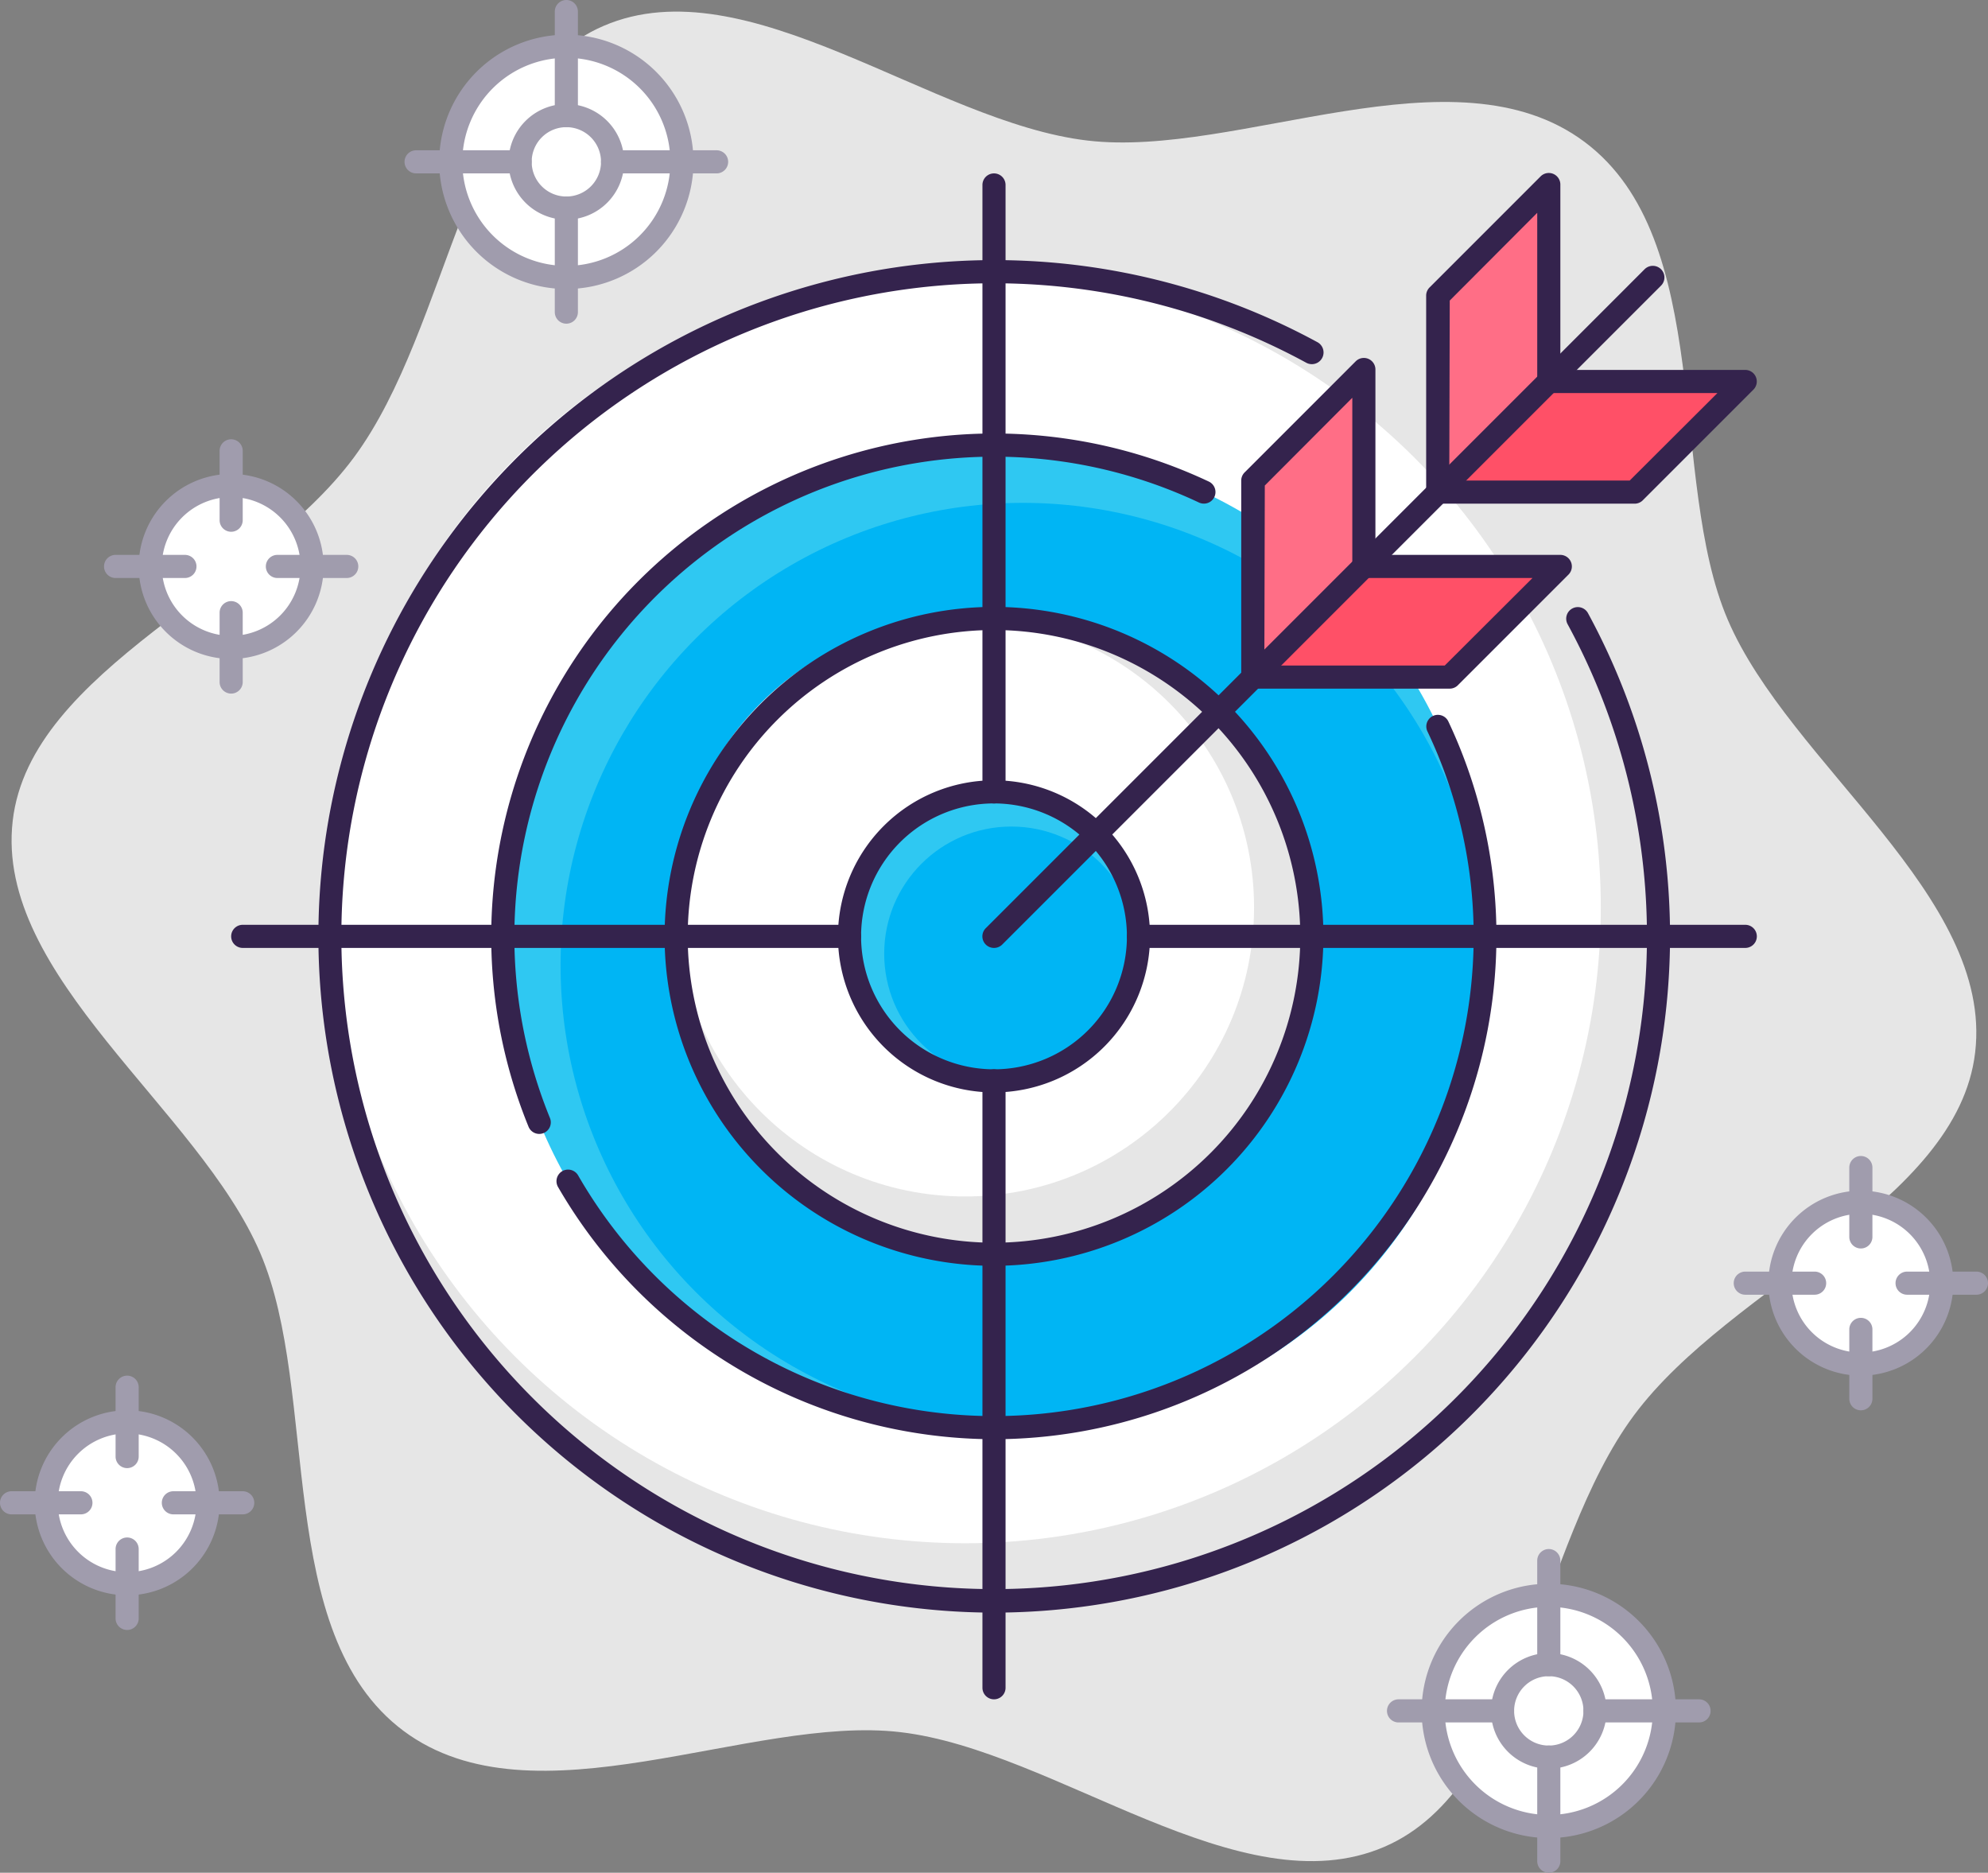 <svg xmlns="http://www.w3.org/2000/svg" viewBox="0 0 172 162"><rect x="0" y="0" width="172" height="162" fill="#808080" stroke="none"/><defs><style>.cls-1{fill:#e6e6e6;}.cls-2{fill:#fff;}.cls-3{fill:#34234d;}.cls-4{fill:#2fc8f2;}.cls-5{fill:#00b5f4;}.cls-6{fill:#ff5067;}.cls-7{fill:#ff6e86;}.cls-8{fill:#a09cad;}</style></defs><title>Asset 111</title><g id="Layer_2" data-name="Layer 2"><g id="Layer_1-2" data-name="Layer 1"><path class="cls-1" d="M149.48,53.6c-5.18-12.11-1.09-32.88-12.38-41.32s-30,1.41-43-.12C80.64,10.59,64.67-3.12,52.22,2.24,40.15,7.43,39,28.25,30.62,39.57S2.62,57.89,1.1,71C-.47,84.47,17.18,95.91,22.52,108.4c5.18,12.11,1.09,32.88,12.38,41.32s30-1.41,43,.12c13.45,1.57,29.42,15.28,41.87,9.92,12.07-5.19,13.19-26,21.6-37.33s28-18.32,29.52-31.4C172.47,77.53,154.82,66.09,149.48,53.6Z"/><circle class="cls-1" cx="86" cy="81" r="57.5"/><circle class="cls-2" cx="83.5" cy="78.5" r="55"/><path class="cls-3" d="M86,139.5A58.5,58.5,0,1,1,114,29.61a1,1,0,0,1-1,1.76A56.48,56.48,0,1,0,135.63,54a1,1,0,0,1,.4-1.36,1,1,0,0,1,1.36.4A58.52,58.52,0,0,1,86,139.5Z"/><circle class="cls-4" cx="86" cy="81" r="42.5"/><circle class="cls-5" cx="88.5" cy="83.5" r="40"/><path class="cls-3" d="M86,124.5a43.67,43.67,0,0,1-37.72-21.82,1,1,0,0,1,1.74-1A41.5,41.5,0,0,0,127.5,81a41.17,41.17,0,0,0-4-17.73,1,1,0,0,1,1.81-.86A43.52,43.52,0,0,1,86,124.5Z"/><path class="cls-3" d="M46.65,98.09a1,1,0,0,1-.92-.62,43.52,43.52,0,0,1,58.86-55.81,1,1,0,0,1-.86,1.81A41.52,41.52,0,0,0,47.58,96.71a1,1,0,0,1-.93,1.38Z"/><circle class="cls-1" cx="86" cy="81" r="27.5"/><circle class="cls-2" cx="83.5" cy="78.5" r="25"/><path class="cls-3" d="M86,109.5A28.5,28.5,0,1,1,114.5,81,28.54,28.54,0,0,1,86,109.5Zm0-55A26.5,26.5,0,1,0,112.5,81,26.53,26.53,0,0,0,86,54.5Z"/><circle class="cls-4" cx="86" cy="81" r="12.5"/><circle class="cls-5" cx="87.5" cy="82.5" r="11"/><path class="cls-3" d="M86,94.5A13.5,13.5,0,1,1,99.5,81,13.52,13.52,0,0,1,86,94.5Zm0-25A11.5,11.5,0,1,0,97.5,81,11.51,11.51,0,0,0,86,69.5Z"/><path class="cls-3" d="M151,82H98.5a1,1,0,0,1,0-2H151a1,1,0,0,1,0,2Z"/><path class="cls-3" d="M73.5,82H21a1,1,0,0,1,0-2H73.5a1,1,0,0,1,0,2Z"/><path class="cls-3" d="M86,147a1,1,0,0,1-1-1V93.5a1,1,0,0,1,2,0V146A1,1,0,0,1,86,147Z"/><path class="cls-3" d="M86,69.5a1,1,0,0,1-1-1V16a1,1,0,0,1,2,0V68.5A1,1,0,0,1,86,69.5Z"/><polygon class="cls-6" points="134.04 32.96 134.04 16 124.44 25.61 124.44 42.56 141.39 42.56 151 32.96 134.04 32.96"/><polygon class="cls-6" points="118.04 48.96 118.04 32 108.44 41.61 108.44 58.56 125.39 58.56 135 48.96 118.04 48.96"/><polygon class="cls-7" points="134.04 32.96 134.04 16 124.44 25.61 124.44 42.56 134.04 32.96"/><polygon class="cls-7" points="118.04 48.96 118.04 32 108.44 41.61 108.44 58.56 118.04 48.96"/><path class="cls-3" d="M141.39,43.57h-17a1,1,0,0,1-1-1v-17a1,1,0,0,1,.3-.71l9.61-9.61A1,1,0,0,1,135,16V32h16a1,1,0,0,1,.71,1.7l-9.61,9.61A1,1,0,0,1,141.39,43.57Zm-16-2H141L148.59,34H134a1,1,0,0,1-1-1V18.41L125.43,26Z"/><path class="cls-3" d="M125.39,59.57h-17a1,1,0,0,1-1-1v-17a1,1,0,0,1,.3-.71l9.61-9.61A1,1,0,0,1,119,32V48h16a1,1,0,0,1,.71,1.7l-9.61,9.61A1,1,0,0,1,125.39,59.57Zm-16-2H125L132.59,50H118a1,1,0,0,1-1-1V34.41L109.43,42Z"/><path class="cls-3" d="M86,82a1,1,0,0,1-.71-.29,1,1,0,0,1,0-1.42l57-57a1,1,0,1,1,1.42,1.42l-57,57A1,1,0,0,1,86,82Z"/><circle class="cls-2" cx="11" cy="130" r="7"/><path class="cls-8" d="M11,138a8,8,0,1,1,8-8A8,8,0,0,1,11,138Zm0-14a6,6,0,1,0,6,6A6,6,0,0,0,11,124Z"/><path class="cls-8" d="M7,131H1a1,1,0,0,1,0-2H7a1,1,0,0,1,0,2Z"/><path class="cls-8" d="M21,131H15a1,1,0,0,1,0-2h6a1,1,0,0,1,0,2Z"/><path class="cls-8" d="M11,141a1,1,0,0,1-1-1v-6a1,1,0,0,1,2,0v6A1,1,0,0,1,11,141Z"/><path class="cls-8" d="M11,127a1,1,0,0,1-1-1v-6a1,1,0,0,1,2,0v6A1,1,0,0,1,11,127Z"/><circle class="cls-2" cx="49" cy="14" r="10"/><path class="cls-8" d="M49,25A11,11,0,1,1,60,14,11,11,0,0,1,49,25ZM49,5a9,9,0,1,0,9,9A9,9,0,0,0,49,5Z"/><circle class="cls-2" cx="49" cy="14" r="4"/><path class="cls-8" d="M49,19a5,5,0,1,1,5-5A5,5,0,0,1,49,19Zm0-8a3,3,0,1,0,3,3A3,3,0,0,0,49,11Z"/><path class="cls-8" d="M45,15H36a1,1,0,0,1,0-2h9a1,1,0,0,1,0,2Z"/><path class="cls-8" d="M62,15H53a1,1,0,0,1,0-2h9a1,1,0,0,1,0,2Z"/><path class="cls-8" d="M49,28a1,1,0,0,1-1-1V18a1,1,0,0,1,2,0v9A1,1,0,0,1,49,28Z"/><path class="cls-8" d="M49,11a1,1,0,0,1-1-1V1a1,1,0,0,1,2,0v9A1,1,0,0,1,49,11Z"/><circle class="cls-2" cx="134" cy="148" r="10"/><path class="cls-8" d="M134,159a11,11,0,1,1,11-11A11,11,0,0,1,134,159Zm0-20a9,9,0,1,0,9,9A9,9,0,0,0,134,139Z"/><circle class="cls-2" cx="134" cy="148" r="4"/><path class="cls-8" d="M134,153a5,5,0,1,1,5-5A5,5,0,0,1,134,153Zm0-8a3,3,0,1,0,3,3A3,3,0,0,0,134,145Z"/><path class="cls-8" d="M130,149h-9a1,1,0,0,1,0-2h9a1,1,0,0,1,0,2Z"/><path class="cls-8" d="M147,149h-9a1,1,0,0,1,0-2h9a1,1,0,0,1,0,2Z"/><path class="cls-8" d="M134,162a1,1,0,0,1-1-1v-9a1,1,0,0,1,2,0v9A1,1,0,0,1,134,162Z"/><path class="cls-8" d="M134,145a1,1,0,0,1-1-1v-9a1,1,0,0,1,2,0v9A1,1,0,0,1,134,145Z"/><circle class="cls-2" cx="20" cy="49" r="7"/><path class="cls-8" d="M20,57a8,8,0,1,1,8-8A8,8,0,0,1,20,57Zm0-14a6,6,0,1,0,6,6A6,6,0,0,0,20,43Z"/><path class="cls-8" d="M16,50H10a1,1,0,0,1,0-2h6a1,1,0,0,1,0,2Z"/><path class="cls-8" d="M30,50H24a1,1,0,0,1,0-2h6a1,1,0,0,1,0,2Z"/><path class="cls-8" d="M20,60a1,1,0,0,1-1-1V53a1,1,0,0,1,2,0v6A1,1,0,0,1,20,60Z"/><path class="cls-8" d="M20,46a1,1,0,0,1-1-1V39a1,1,0,0,1,2,0v6A1,1,0,0,1,20,46Z"/><circle class="cls-2" cx="161" cy="111" r="7"/><path class="cls-8" d="M161,119a8,8,0,1,1,8-8A8,8,0,0,1,161,119Zm0-14a6,6,0,1,0,6,6A6,6,0,0,0,161,105Z"/><path class="cls-8" d="M157,112h-6a1,1,0,0,1,0-2h6a1,1,0,0,1,0,2Z"/><path class="cls-8" d="M171,112h-6a1,1,0,0,1,0-2h6a1,1,0,0,1,0,2Z"/><path class="cls-8" d="M161,122a1,1,0,0,1-1-1v-6a1,1,0,0,1,2,0v6A1,1,0,0,1,161,122Z"/><path class="cls-8" d="M161,108a1,1,0,0,1-1-1v-6a1,1,0,0,1,2,0v6A1,1,0,0,1,161,108Z"/></g></g></svg>